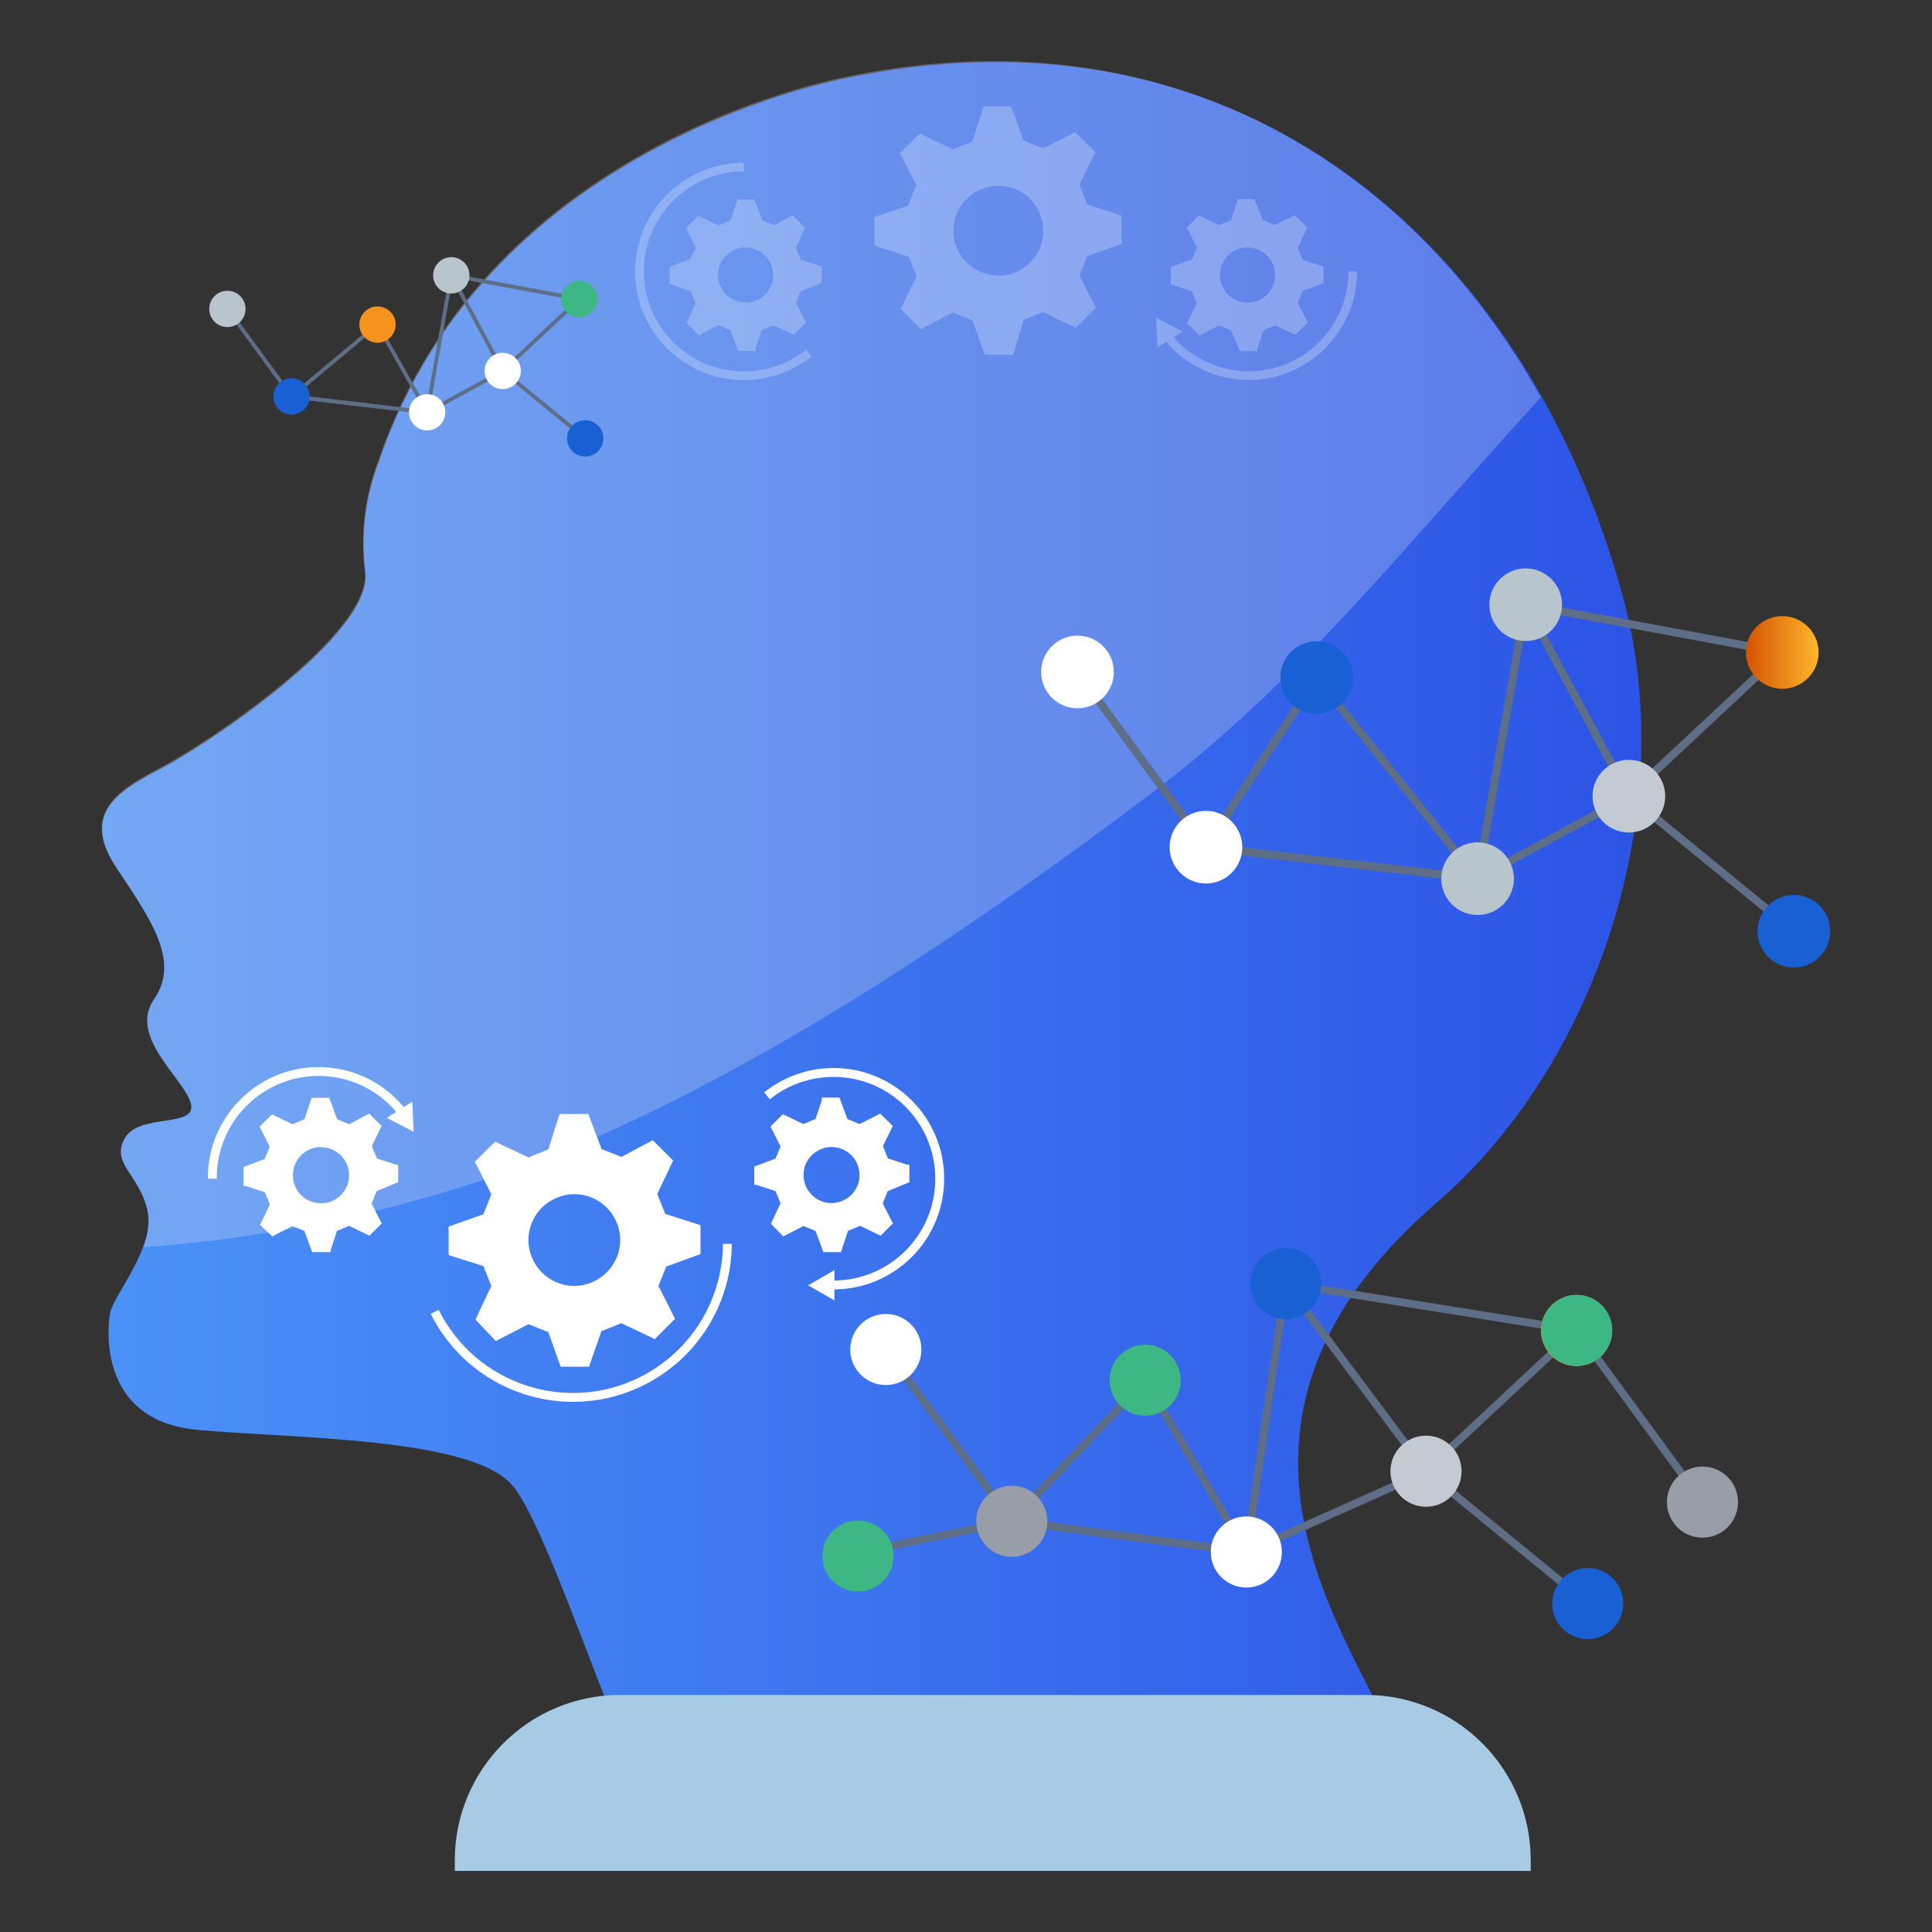 <?xml version="1.0" encoding="UTF-8"?>
<svg id="Layer_1" xmlns="http://www.w3.org/2000/svg" xmlns:xlink="http://www.w3.org/1999/xlink" viewBox="0 0 100 100">
  <rect x="0" y="0" width="100" height="100" fill="#333333" stroke="none"/>
  <defs>
    <style>
      .cls-1 {
        fill: #f6921e;
      }

      .cls-2 {
        fill: #3db884;
      }

      .cls-3 {
        fill: url(#linear-gradient-2);
      }

      .cls-4 {
        fill: #979ea7;
      }

      .cls-5 {
        stroke-width: .41px;
      }

      .cls-5, .cls-6, .cls-7 {
        stroke: #5d6e86;
      }

      .cls-5, .cls-6, .cls-7, .cls-8, .cls-9 {
        fill: none;
        stroke-miterlimit: 10;
      }

      .cls-10 {
        fill: url(#linear-gradient);
      }

      .cls-6 {
        stroke-width: .4px;
      }

      .cls-7 {
        stroke-width: .2px;
      }

      .cls-11 {
        fill: #b8c5cd;
      }

      .cls-8 {
        stroke-width: .46px;
      }

      .cls-8, .cls-9 {
        stroke: #fff;
      }

      .cls-12 {
        fill: #fff;
      }

      .cls-9 {
        stroke-width: .45px;
      }

      .cls-13 {
        fill: #ecedee;
        isolation: isolate;
      }

      .cls-13, .cls-14 {
        opacity: .25;
      }

      .cls-15 {
        fill: #a8cbe5;
      }

      .cls-16 {
        fill: #1860d3;
      }

      .cls-17 {
        fill: #c4cad1;
      }
    </style>
    <linearGradient id="linear-gradient" x1="5.27" y1="12115.08" x2="84.95" y2="12115.08" gradientTransform="translate(0 12165.11) scale(1 -1)" gradientUnits="userSpaceOnUse">
      <stop offset="0" stop-color="#4b91f7"/>
      <stop offset="1" stop-color="#2c54e6"/>
    </linearGradient>
    <linearGradient id="linear-gradient-2" x1="90.37" y1="12131.33" x2="94.14" y2="12131.33" gradientTransform="translate(0 12165.11) scale(1 -1)" gradientUnits="userSpaceOnUse">
      <stop offset="0" stop-color="#d35400"/>
      <stop offset="1" stop-color="#ffb62d"/>
    </linearGradient>
  </defs>
  <path class="cls-10" d="M35.15,96.84h40.83c-1.54-2.32-2.9-4.75-4.08-7.27-2.33-5.42-10.55-16.06,2.45-27.31,8.16-7.02,12.71-20.14,9.64-31.42C78.95,12.42,64.16,0,44.33,3.94c0,0-18.99,3.07-24.72,19.96-.7,1.82-.94,3.78-.7,5.71.42,3.21-8.24,8.97-10.6,10.19s-4.1,2.39-2.26,5.15,3.26,4.82,1.92,6.78,1.63,4.15,1.92,5.41-2.68.46-3.43,1.78.82,1.92,1.19,3.81-1.81,4.33-1.96,5.27-.52,5.55,4.54,6.01c5.06.46,14.24.38,16.31,2.9,1.96,2.34,5.68,14.52,8.6,19.94Z"/>
  <path class="cls-13" d="M7.96,51.72c-1.36,1.96,1.63,4.15,1.92,5.42s-2.68.45-3.43,1.78.82,1.92,1.19,3.8c.09.62,0,1.26-.24,1.84,8.38-.6,16.59-2.65,24.26-6.05,9.78-4.45,19.43-11.03,27.99-17.49,7.69-5.79,13.62-13.41,20.1-20.45C72.79,8.1,60.16.78,44.3,3.87c0,0-18.99,3.07-24.72,19.97-.7,1.82-.94,3.78-.7,5.71.42,3.21-8.24,8.97-10.6,10.19s-4.08,2.46-2.23,5.22,3.28,4.82,1.92,6.77Z"/>
  <path class="cls-15" d="M32.11,87.73h38.59c4.72.01,8.53,3.84,8.53,8.56v.55H23.54v-.55c0-4.72,3.83-8.56,8.56-8.56,0,0,0,0,0,0h0Z"/>
  <polyline class="cls-5" points="92.85 48.2 84.31 41.21 78.97 31.3 92.25 33.77 84.21 41.28 76.47 45.48 68.15 35.07 62.42 43.85 55.77 34.78"/>
  <line class="cls-5" x1="62.42" y1="43.85" x2="76.48" y2="45.48"/>
  <line class="cls-5" x1="78.97" y1="31.3" x2="76.48" y2="45.48"/>
  <line class="cls-5" x1="76.48" y1="45.48" x2="62.42" y2="43.85"/>
  <circle class="cls-16" cx="92.85" cy="48.2" r="1.88"/>
  <circle class="cls-17" cx="84.31" cy="41.21" r="1.88"/>
  <circle class="cls-3" cx="92.25" cy="33.77" r="1.88"/>
  <circle class="cls-11" cx="78.97" cy="31.3" r="1.88"/>
  <circle class="cls-11" cx="76.48" cy="45.48" r="1.88"/>
  <circle class="cls-16" cx="68.15" cy="35.07" r="1.88"/>
  <circle class="cls-12" cx="62.42" cy="43.85" r="1.88"/>
  <circle class="cls-12" cx="55.77" cy="34.78" r="1.88"/>
  <polyline class="cls-7" points="30.29 22.69 26.02 19.2 23.36 14.25 29.99 15.48 25.98 19.23 22.11 21.34 19.54 16.8 15.09 20.52 11.77 15.99"/>
  <line class="cls-7" x1="15.09" y1="20.52" x2="22.11" y2="21.34"/>
  <line class="cls-7" x1="23.36" y1="14.25" x2="22.11" y2="21.34"/>
  <line class="cls-7" x1="22.11" y1="21.34" x2="15.09" y2="20.52"/>
  <circle class="cls-16" cx="30.29" cy="22.69" r=".94"/>
  <circle class="cls-12" cx="26.02" cy="19.2" r=".94"/>
  <circle class="cls-2" cx="29.99" cy="15.48" r=".94"/>
  <circle class="cls-11" cx="23.36" cy="14.25" r=".94"/>
  <circle class="cls-12" cx="22.11" cy="21.34" r=".94"/>
  <circle class="cls-1" cx="19.54" cy="16.8" r=".94"/>
  <circle class="cls-16" cx="15.09" cy="20.52" r=".94"/>
  <circle class="cls-11" cx="11.77" cy="15.99" r=".94"/>
  <polyline class="cls-6" points="82.18 83 73.81 76.15 66.55 66.44 81.6 68.86 73.72 76.22 64.51 80.34 59.27 71.44 52.37 78.74 45.85 69.85"/>
  <line class="cls-6" x1="52.37" y1="78.74" x2="44.36" y2="80.37"/>
  <line class="cls-6" x1="52.37" y1="78.74" x2="64.51" y2="80.33"/>
  <line class="cls-6" x1="66.55" y1="66.44" x2="64.51" y2="80.33"/>
  <line class="cls-6" x1="64.51" y1="80.33" x2="52.37" y2="78.74"/>
  <circle class="cls-16" cx="82.18" cy="83" r="1.84"/>
  <circle class="cls-17" cx="73.81" cy="76.15" r="1.84"/>
  <circle class="cls-1" cx="81.6" cy="68.87" r="1.84"/>
  <circle class="cls-16" cx="66.55" cy="66.44" r="1.84"/>
  <circle class="cls-12" cx="64.51" cy="80.33" r="1.84"/>
  <circle class="cls-2" cx="59.27" cy="71.44" r="1.84"/>
  <circle class="cls-2" cx="44.41" cy="80.54" r="1.84"/>
  <circle class="cls-4" cx="52.37" cy="78.74" r="1.84"/>
  <circle class="cls-12" cx="45.85" cy="69.85" r="1.84"/>
  <line class="cls-6" x1="88.12" y1="77.75" x2="81.61" y2="68.86"/>
  <circle class="cls-4" cx="88.12" cy="77.75" r="1.84"/>
  <circle class="cls-2" cx="81.61" cy="68.86" r="1.84"/>
  <path class="cls-12" d="M29.74,61.81c-1.31,0-2.38,1.05-2.39,2.36,0,1.31,1.05,2.38,2.36,2.39,1.3,0,2.37-1.04,2.39-2.34h0c.02-1.31-1.02-2.38-2.32-2.41-.01,0-.02,0-.03,0ZM34.49,65.54l-.41,1.02.76,1.5.1.2-1.05,1.05-1.73-.82-1.03.41-.57,1.63-.07.21h-1.47l-.64-1.79-1.03-.41-1.49.77-.2.1-1.05-1.11.82-1.74-.41-1.03-1.59-.5-.21-.07v-1.47l1.8-.64.41-1.03-.75-1.5-.11-.18,1.05-1.05,1.74.82,1.02-.42.52-1.63.07-.2h1.48l.69,1.82,1.03.4,1.42-.76.2-.1,1.05,1.05-.82,1.73.41,1.03,1.63.52.2.07v1.49l-1.75.64Z"/>
  <path class="cls-12" d="M43.05,59.37c-.8,0-1.46.64-1.46,1.44,0,.8.64,1.46,1.44,1.46.8,0,1.46-.64,1.46-1.44h0c0-.8-.63-1.45-1.43-1.46,0,0-.01,0-.02,0ZM45.95,61.65l-.26.64.46.91.07.12-.64.64-1.06-.51-.63.26-.32.98-.04.12h-.91l-.41-1.1-.63-.25-.91.47-.12.07-.65-.66.5-1.06-.26-.63-.98-.32h-.12v-.95l1.1-.41.26-.63-.46-.91-.06-.12.64-.64,1.06.51.63-.26.33-.98v-.13h.91l.41,1.11.63.26.95-.48.12-.06.65.64-.51,1.04.26.64.98.32h.13v.91l-1.11.46Z"/>
  <path class="cls-12" d="M16.59,59.37c-.8.01-1.44.67-1.43,1.48s.67,1.44,1.48,1.43c.79-.01,1.42-.65,1.43-1.44h0c0-.8-.63-1.45-1.43-1.46-.02,0-.03,0-.05,0ZM19.5,61.65l-.27.64.46.91.07.12-.64.64-1.05-.51-.63.26-.32.98v.12h-.96l-.41-1.1-.62-.25-.91.47-.12.07-.64-.6.51-1.06-.26-.63-.98-.32h-.13v-.99l1.1-.41.26-.63-.46-.92-.07-.12.65-.64,1.06.51.62-.26.33-.98.04-.13h.91l.41,1.11.63.26.91-.49.12-.06.64.64-.5,1.04.26.64.98.32h.12v.91l-1.11.46Z"/>
  <polygon class="cls-12" points="21.41 58.58 21.34 57.02 20.02 57.86 21.41 58.58"/>
  <polygon class="cls-12" points="41.83 66.53 43.19 67.31 43.19 65.74 41.83 66.53"/>
  <path class="cls-8" d="M20.78,57.52c-1.9-2.37-5.36-2.75-7.73-.85-1.32,1.06-2.08,2.66-2.06,4.34"/>
  <path class="cls-8" d="M43.12,66.51c3.04.01,5.51-2.44,5.52-5.48.01-3.04-2.44-5.51-5.48-5.52-1.26,0-2.48.42-3.46,1.21"/>
  <path class="cls-8" d="M22.5,67.9c1.97,3.95,6.77,5.56,10.72,3.59,2.7-1.35,4.41-4.09,4.43-7.11"/>
  <g class="cls-14">
    <path class="cls-12" d="M51.67,14.27c1.28,0,2.33-1.03,2.33-2.32,0-1.28-1.03-2.33-2.32-2.33s-2.33,1.03-2.33,2.32c0,0,0,0,0,0h0c0,1.28,1.03,2.32,2.31,2.32,0,0,0,0,0,0ZM47.01,10.62l.42-1.04-.75-1.47-.11-.16,1.04-1.04,1.7.82,1.01-.4.51-1.57.07-.25h1.44l.64,1.77,1.01.4,1.47-.74.19-.1,1.04,1.03-.82,1.7.4,1.01,1.57.51.21.07v1.46l-1.78.64-.4,1,.75,1.48.1.19-1.04,1.04-1.7-.82-1,.4-.47,1.61-.07.2h-1.47l-.63-1.77-1-.42-1.48.76-.2.11-1.04-1.05.82-1.7-.4-1-1.57-.51-.21-.07v-1.48l1.76-.59Z"/>
    <path class="cls-12" d="M38.58,15.67c.79,0,1.43-.63,1.44-1.42,0-.79-.63-1.43-1.42-1.44s-1.43.63-1.44,1.42c0,0,0,0,0,0h0c0,.78.62,1.41,1.4,1.42,0,0,.01,0,.02,0h0ZM35.72,13.42l.29-.59-.44-.91-.06-.11.64-.64,1.04.5.62-.26.31-.95.04-.13h.9l.4,1.08.61.25.84-.46.11-.06.64.64-.46,1.05.25.61.95.32h.13v.9l-1.08.4-.25.61.46.91.06.11-.64.64-1.04-.49-.62.25-.31.96v.12h-.9l-.4-1.08-.62-.26-.9.46-.12.07-.63-.64.46-1.04-.25-.61-.96-.32-.13-.04v-.9l1.06-.4Z"/>
    <path class="cls-12" d="M64.56,15.67c.79,0,1.43-.63,1.44-1.42s-.63-1.43-1.42-1.44-1.43.63-1.44,1.42c0,0,0,0,0,0h0c0,.78.62,1.42,1.39,1.43,0,0,.02,0,.02,0ZM61.7,13.42l.25-.61-.46-.91-.06-.11.63-.64,1.04.5.62-.26.31-.95v-.13h.9l.43,1.08.62.25.93-.44.11-.06.64.64-.49,1.05.25.61.95.32h.13v.9l-1.08.4-.25.61.46.91.06.11-.64.64-1.04-.49-.62.25-.31.96v.12h-.9l-.46-1.07-.62-.26-.9.46-.12.07-.63-.64.49-1.04-.25-.61-.96-.32-.13-.04v-.9l1.08-.39Z"/>
    <polygon class="cls-12" points="59.84 16.44 59.91 17.98 61.21 17.16 59.84 16.44"/>
    <path class="cls-9" d="M60.48,17.49c1.9,2.29,5.3,2.61,7.59.71,1.23-1.02,1.95-2.54,1.95-4.15"/>
    <path class="cls-9" d="M38.5,8.65c-2.98,0-5.4,2.42-5.4,5.4,0,2.98,2.42,5.4,5.4,5.4,1.22,0,2.41-.41,3.36-1.17"/>
  </g>
</svg>